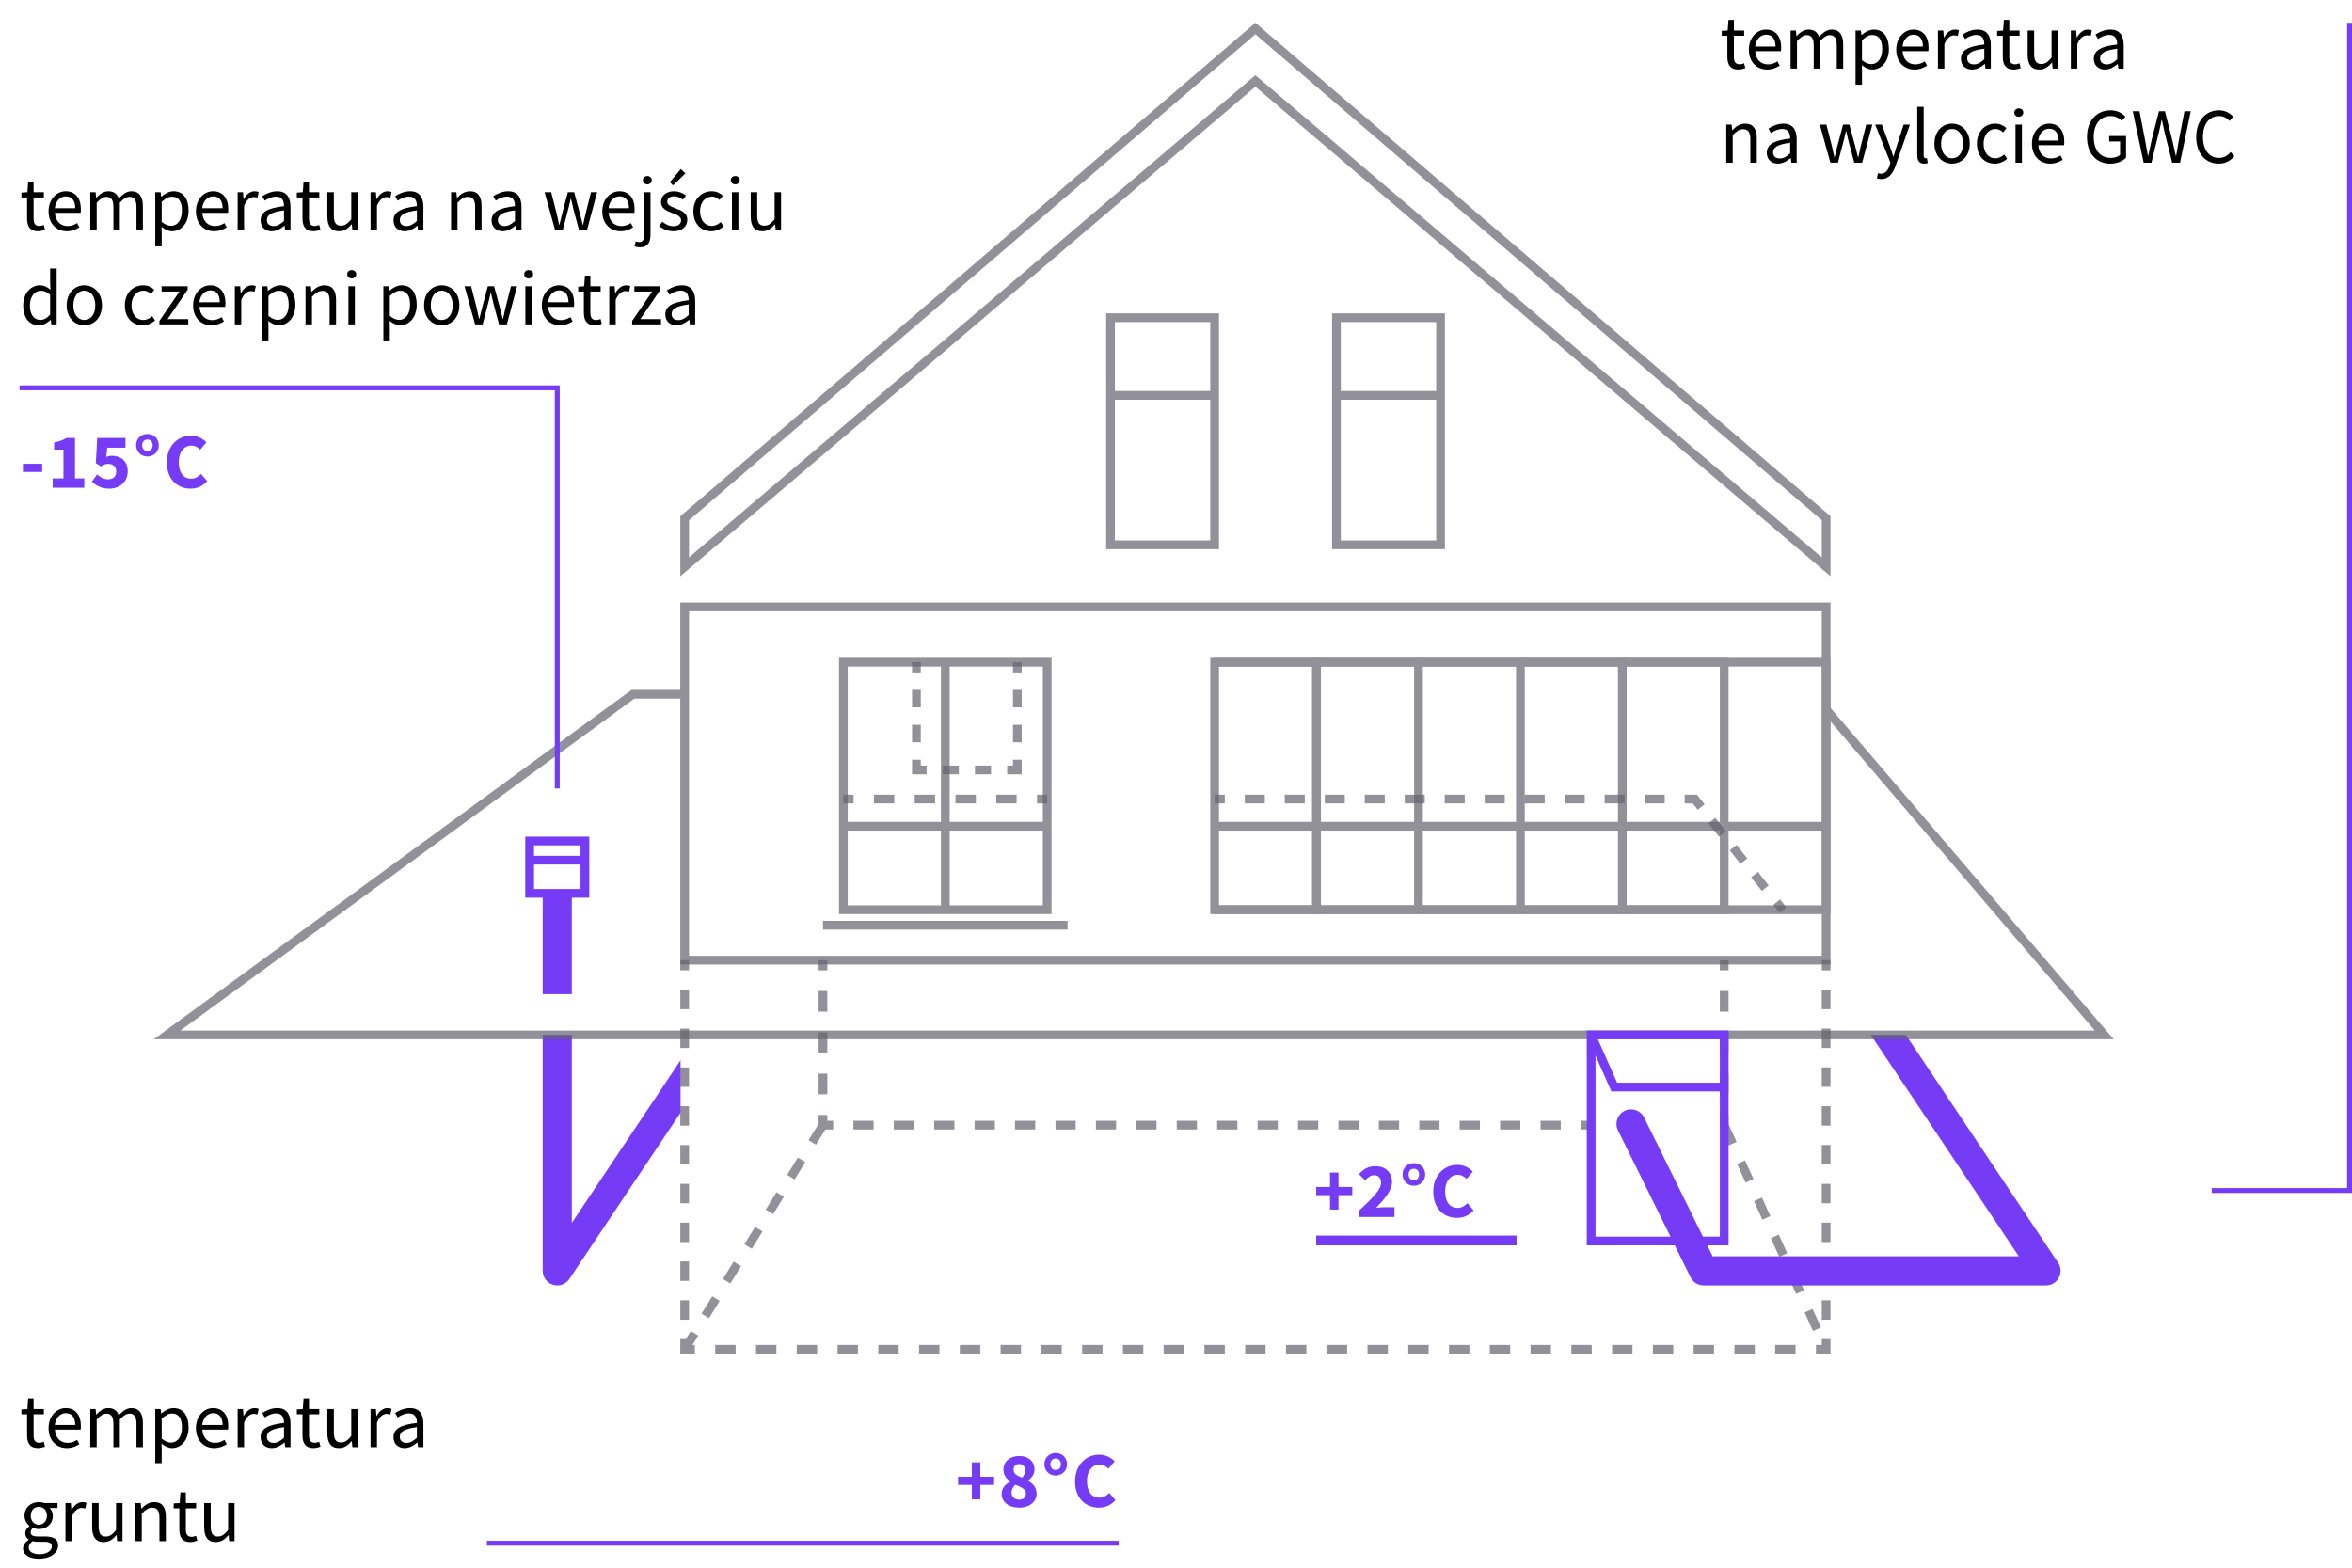 <?xml version="1.0" encoding="utf-8"?>
<!-- Generator: Adobe Illustrator 16.0.4, SVG Export Plug-In . SVG Version: 6.00 Build 0)  -->
<!DOCTYPE svg PUBLIC "-//W3C//DTD SVG 1.1//EN" "http://www.w3.org/Graphics/SVG/1.1/DTD/svg11.dtd">
<svg version="1.1" id="Layer_1" xmlns="http://www.w3.org/2000/svg" xmlns:xlink="http://www.w3.org/1999/xlink" x="0px" y="0px"
	 width="480px" height="320px" viewBox="0 0 480 320" enable-background="new 0 0 480 320" xml:space="preserve">
<g>
	<g opacity="0.7">
		<g>
			<g>
				<g>
					<rect x="350.988" y="195.988" fill="#64626D" width="1.783" height="2.08"/>
				</g>
			</g>
			<g>
				<g>
					<path fill="#64626D" d="M352.771,223.367h-1.783v-4.215h1.783V223.367z M352.771,214.936h-1.783v-4.217h1.783V214.936z
						 M352.771,206.502h-1.783v-4.217h1.783V206.502z"/>
				</g>
			</g>
			<g>
				<g>
					<rect x="350.988" y="227.584" fill="#64626D" width="1.783" height="2.08"/>
				</g>
			</g>
		</g>
		<g>
			<g>
				<g>
					<g>
						<rect x="172.115" y="162.213" fill="#64626D" width="2.08" height="1.783"/>
					</g>
				</g>
				<g>
					<g>
						<path fill="#64626D" d="M207.473,163.996h-4.159v-1.783h4.159V163.996z M199.154,163.996h-4.16v-1.783h4.16V163.996z
							 M190.833,163.996h-4.159v-1.783h4.159V163.996z M182.514,163.996h-4.16v-1.783h4.16V163.996z"/>
					</g>
				</g>
				<g>
					<g>
						<rect x="211.633" y="162.213" fill="#64626D" width="2.08" height="1.783"/>
					</g>
				</g>
			</g>
			<g>
				<g>
					<g>
						<rect x="247.883" y="162.213" fill="#64626D" width="2.08" height="1.783"/>
					</g>
				</g>
				<g>
					<g>
						<path fill="#64626D" d="M339.729,163.996h-4.08v-1.783h4.08V163.996z M331.568,163.996h-4.08v-1.783h4.08V163.996z
							 M323.408,163.996h-4.08v-1.783h4.08V163.996z M315.248,163.996h-4.082v-1.783h4.082V163.996z M307.088,163.996h-4.082v-1.783
							h4.082V163.996z M298.926,163.996h-4.08v-1.783h4.08V163.996z M290.766,163.996h-4.08v-1.783h4.08V163.996z M282.605,163.996
							h-4.08v-1.783h4.08V163.996z M274.445,163.996h-4.08v-1.783h4.08V163.996z M266.285,163.996h-4.082v-1.783h4.082V163.996z
							 M258.125,163.996h-4.082v-1.783h4.082V163.996z"/>
					</g>
				</g>
				<g>
					<g>
						<polygon fill="#64626D" points="346.477,165.291 345.457,163.996 343.809,163.996 343.809,162.213 346.32,162.213 
							347.877,164.186 						"/>
					</g>
				</g>
				<g>
					<g>
						<path fill="#64626D" d="M359.549,181.848l-2.178-2.76l1.398-1.104l2.18,2.76L359.549,181.848z M355.191,176.328l-2.178-2.76
							l1.398-1.104l2.18,2.76L355.191,176.328z M350.834,170.809l-2.178-2.76l1.4-1.104l2.178,2.76L350.834,170.809z"/>
					</g>
				</g>
				<g>
					<g>
						
							<rect x="362.033" y="183.981" transform="matrix(0.62 0.785 -0.785 0.62 283.261 -214.664)" fill="#64626D" width="2.078" height="1.783"/>
					</g>
				</g>
			</g>
			<g>
				<g>
					<g>
						<rect x="186.129" y="135.176" fill="#64626D" width="1.783" height="2.08"/>
					</g>
				</g>
				<g>
					<g>
						<path fill="#64626D" d="M187.913,151.518h-1.783v-3.566h1.783V151.518z M187.913,144.387h-1.783v-3.566h1.783V144.387z"/>
					</g>
				</g>
				<g>
					<g>
						<polygon fill="#64626D" points="189.101,158.055 186.129,158.055 186.129,155.082 187.913,155.082 187.913,156.271 
							189.101,156.271 						"/>
					</g>
				</g>
				<g>
					<g>
						<path fill="#64626D" d="M202.253,158.055h-3.288v-1.783h3.288V158.055z M195.677,158.055h-3.288v-1.783h3.288V158.055z"/>
					</g>
				</g>
				<g>
					<g>
						<polygon fill="#64626D" points="208.513,158.055 205.542,158.055 205.542,156.271 206.731,156.271 206.731,155.082 
							208.513,155.082 						"/>
					</g>
				</g>
				<g>
					<g>
						<path fill="#64626D" d="M208.513,151.518h-1.782v-3.566h1.782V151.518z M208.513,144.387h-1.782v-3.566h1.782V144.387z"/>
					</g>
				</g>
				<g>
					<g>
						<rect x="206.731" y="135.176" fill="#64626D" width="1.782" height="2.08"/>
					</g>
				</g>
			</g>
			<g>
				<g>
					<g>
						<rect x="138.835" y="195.988" fill="#64626D" width="1.783" height="2.08"/>
					</g>
				</g>
				<g>
					<g>
						<path fill="#64626D" d="M140.619,269.381h-1.783v-3.961h1.783V269.381z M140.619,261.457h-1.783v-3.961h1.783V261.457z
							 M140.619,253.535h-1.783v-3.963h1.783V253.535z M140.619,245.611h-1.783v-3.963h1.783V245.611z M140.619,237.688h-1.783
							v-3.963h1.783V237.688z M140.619,229.764h-1.783v-3.963h1.783V229.764z M140.619,221.84h-1.783v-3.961h1.783V221.84z
							 M140.619,213.916h-1.783v-3.961h1.783V213.916z M140.619,205.992h-1.783v-3.961h1.783V205.992z"/>
					</g>
				</g>
				<g>
					<g>
						<polygon fill="#64626D" points="141.807,276.314 138.835,276.314 138.835,273.344 140.619,273.344 140.619,274.531 
							141.807,274.531 						"/>
					</g>
				</g>
				<g>
					<g>
						<path fill="#64626D" d="M366.439,276.314h-4.16v-1.783h4.16V276.314z M358.121,276.314h-4.16v-1.783h4.16V276.314z
							 M349.801,276.314h-4.16v-1.783h4.16V276.314z M341.48,276.314h-4.16v-1.783h4.16V276.314z M333.16,276.314h-4.158v-1.783
							h4.158V276.314z M324.842,276.314h-4.16v-1.783h4.16V276.314z M316.521,276.314h-4.16v-1.783h4.16V276.314z M308.201,276.314
							h-4.16v-1.783h4.16V276.314z M299.883,276.314h-4.16v-1.783h4.16V276.314z M291.562,276.314h-4.16v-1.783h4.16V276.314z
							 M283.242,276.314h-4.16v-1.783h4.16V276.314z M274.922,276.314h-4.158v-1.783h4.158V276.314z M266.604,276.314h-4.16v-1.783
							h4.16V276.314z M258.283,276.314h-4.16v-1.783h4.16V276.314z M249.963,276.314h-4.16v-1.783h4.16V276.314z M241.645,276.314
							h-4.161v-1.783h4.161V276.314z M233.324,276.314h-4.159v-1.783h4.159V276.314z M225.004,276.314h-4.16v-1.783h4.16V276.314z
							 M216.684,276.314h-4.159v-1.783h4.159V276.314z M208.365,276.314h-4.16v-1.783h4.16V276.314z M200.045,276.314h-4.16v-1.783
							h4.16V276.314z M191.725,276.314h-4.16v-1.783h4.16V276.314z M183.406,276.314h-4.16v-1.783h4.16V276.314z M175.085,276.314
							h-4.159v-1.783h4.159V276.314z M166.766,276.314h-4.16v-1.783h4.16V276.314z M158.446,276.314h-4.159v-1.783h4.159V276.314z
							 M150.126,276.314h-4.16v-1.783h4.16V276.314z"/>
					</g>
				</g>
				<g>
					<g>
						<polygon fill="#64626D" points="373.57,276.314 370.6,276.314 370.6,274.531 371.789,274.531 371.789,273.344 373.57,273.344 
													"/>
					</g>
				</g>
				<g>
					<g>
						<path fill="#64626D" d="M373.57,269.381h-1.781v-3.961h1.781V269.381z M373.57,261.457h-1.781v-3.961h1.781V261.457z
							 M373.57,253.533h-1.781v-3.961h1.781V253.533z M373.57,245.609h-1.781v-3.961h1.781V245.609z M373.57,237.688h-1.781v-3.963
							h1.781V237.688z M373.57,229.764h-1.781v-3.963h1.781V229.764z M373.57,221.84h-1.781v-3.963h1.781V221.84z M373.57,213.916
							h-1.781v-3.961h1.781V213.916z M373.57,205.992h-1.781v-3.963h1.781V205.992z"/>
					</g>
				</g>
				<g>
					<g>
						<rect x="371.789" y="195.988" fill="#64626D" width="1.781" height="2.08"/>
					</g>
				</g>
			</g>
			<g>
				<g>
					<path fill="#64626D" d="M140.486,275.891l-1.518-0.936l2.02-3.273l1.518,0.936L140.486,275.891z M144.689,269.076l-1.518-0.936
						l2.185-3.539l1.518,0.936L144.689,269.076z M149.057,261.996l-1.518-0.936l2.184-3.541l1.518,0.936L149.057,261.996z
						 M153.425,254.916l-1.518-0.938l2.185-3.539l1.517,0.936L153.425,254.916z M157.793,247.834l-1.518-0.936l2.184-3.541
						l1.518,0.936L157.793,247.834z M162.162,240.754l-1.518-0.936l2.184-3.541l1.518,0.936L162.162,240.754z M166.53,233.672
						l-1.519-0.936l2.185-3.539l1.518,0.936L166.53,233.672z"/>
				</g>
			</g>
			<g>
				<g>
					<path fill="#64626D" d="M371.867,275.791l-0.143-0.314l1.625-0.736l0.143,0.314L371.867,275.791z M370.004,271.691
						l-1.721-3.787l1.621-0.738l1.723,3.787L370.004,271.691z M366.561,264.117l-1.721-3.787l1.623-0.738l1.721,3.787
						L366.561,264.117z M363.119,256.543l-1.723-3.787l1.623-0.738l1.723,3.787L363.119,256.543z M359.676,248.969l-1.721-3.787
						l1.623-0.738l1.721,3.787L359.676,248.969z M356.232,241.395l-1.721-3.787l1.623-0.738l1.721,3.787L356.232,241.395z
						 M352.791,233.82l-1.723-3.787l1.623-0.738l1.721,3.787L352.791,233.82z"/>
				</g>
			</g>
			<g>
				<g>
					<g>
						<rect x="322.643" y="228.773" fill="#64626D" width="2.08" height="1.781"/>
					</g>
				</g>
				<g>
					<g>
						<path fill="#64626D" d="M318.518,230.555h-4.125v-1.781h4.125V230.555z M310.268,230.555h-4.123v-1.781h4.123V230.555z
							 M302.02,230.555h-4.125v-1.781h4.125V230.555z M293.77,230.555h-4.125v-1.781h4.125V230.555z M285.521,230.555h-4.125v-1.781
							h4.125V230.555z M277.271,230.555h-4.123v-1.781h4.123V230.555z M269.023,230.555h-4.125v-1.781h4.125V230.555z
							 M260.773,230.555h-4.123v-1.781h4.123V230.555z M252.525,230.555H248.4v-1.781h4.125V230.555z M244.275,230.555h-4.124
							v-1.781h4.124V230.555z M236.027,230.555h-4.124v-1.781h4.124V230.555z M227.778,230.555h-4.125v-1.781h4.125V230.555z
							 M219.529,230.555h-4.124v-1.781h4.124V230.555z M211.28,230.555h-4.124v-1.781h4.124V230.555z M203.031,230.555h-4.125
							v-1.781h4.125V230.555z M194.782,230.555h-4.125v-1.781h4.125V230.555z M186.533,230.555h-4.124v-1.781h4.124V230.555z
							 M178.284,230.555h-4.125v-1.781h4.125V230.555z"/>
					</g>
				</g>
				<g>
					<g>
						<polygon fill="#64626D" points="170.035,230.555 167.063,230.555 167.063,227.584 168.846,227.584 168.846,228.773 
							170.035,228.773 						"/>
					</g>
				</g>
				<g>
					<g>
						<path fill="#64626D" d="M168.846,223.367h-1.783v-4.217h1.783V223.367z M168.846,214.936h-1.783v-4.217h1.783V214.936z
							 M168.846,206.502h-1.783v-4.217h1.783V206.502z"/>
					</g>
				</g>
				<g>
					<g>
						<rect x="167.063" y="195.988" fill="#64626D" width="1.783" height="2.08"/>
					</g>
				</g>
			</g>
		</g>
	</g>
	<g>
		<g>
			<path fill="none" stroke="#F90000" stroke-width="3" stroke-miterlimit="10" d="M329.439,221.893"/>
		</g>
	</g>
	<g>
		<g>
			<g>
				<rect x="110.756" y="182.717" fill="#763BF4" width="5.942" height="20.205"/>
			</g>
		</g>
	</g>
	<g>
		<g>
			<path fill="#763BF4" d="M120.259,183.242h-13.063v-12.469h13.063V183.242z M108.979,181.461h9.498v-8.904h-9.498V181.461z"/>
		</g>
	</g>
	<g>
		<g>
			<rect x="108.087" y="174.691" fill="#763BF4" width="11.281" height="1.783"/>
		</g>
	</g>
	<g>
		<g>
			<path fill="#763BF4" d="M138.886,216.432l-22.188,33.188v-38.377h-5.942v48.168c0,1.309,0.856,2.465,2.108,2.844
				c0.285,0.086,0.576,0.129,0.863,0.129c0.973,0,1.909-0.48,2.47-1.32l22.688-33.939V216.432z"/>
		</g>
	</g>
	<g>
		<g>
			<path fill="#763BF4" d="M420.027,257.76l-31.086-46.518h-7.148l30.205,45.197H349.52l-13.992-28.342
				c-0.727-1.471-2.506-2.074-3.979-1.348s-2.076,2.508-1.35,3.979l14.809,29.998c0.502,1.014,1.533,1.656,2.666,1.656h69.883
				c1.096,0,2.104-0.604,2.619-1.572C420.693,259.844,420.637,258.672,420.027,257.76z"/>
		</g>
	</g>
	<g opacity="0.7">
		<g>
			<g>
				<path fill="#64626D" d="M248.775,112.1h-23.028V63.962h23.028V112.1z M227.53,110.316h19.462V65.746H227.53V110.316z"/>
			</g>
		</g>
		<g>
			<g>
				<path fill="#64626D" d="M294.881,112.1h-23.027V63.962h23.027V112.1z M273.635,110.316h19.463V65.746h-19.463V110.316z"/>
			</g>
		</g>
		<g>
			<g>
				<rect x="226.638" y="79.809" fill="#64626D" width="21.245" height="1.783"/>
			</g>
		</g>
		<g>
			<g>
				<rect x="272.744" y="79.809" fill="#64626D" width="21.244" height="1.783"/>
			</g>
		</g>
		<g>
			<g>
				<polygon fill="#64626D" points="431.367,212.133 31.367,212.133 128.887,140.82 139.727,140.82 139.727,142.604 
					129.469,142.604 36.825,210.35 427.498,210.35 372.002,145.42 373.357,144.262 				"/>
			</g>
		</g>
		<g>
			<g>
				<g>
					<path fill="#64626D" d="M373.57,196.881H138.835v-73.889H373.57V196.881z M140.619,195.098h231.17v-70.322h-231.17V195.098z"/>
				</g>
			</g>
			<g>
				<g>
					<path fill="#64626D" d="M373.57,186.58H246.992v-52.295H373.57V186.58z M248.775,184.797h123.014v-48.73H248.775V184.797z"/>
				</g>
			</g>
			<g>
				<g>
					<rect x="247.883" y="167.762" fill="#64626D" width="124.797" height="1.783"/>
				</g>
			</g>
			<g>
				<g>
					<g>
						<path fill="#64626D" d="M214.605,186.58h-43.382v-52.295h43.382V186.58z M173.006,184.797h39.815v-48.73h-39.815V184.797z"/>
					</g>
				</g>
				<g>
					<g>
						<rect x="172.115" y="167.762" fill="#64626D" width="41.599" height="1.783"/>
					</g>
				</g>
				<g>
					<g>
						<rect x="192.022" y="135.176" fill="#64626D" width="1.783" height="50.512"/>
					</g>
				</g>
			</g>
			<g>
				<g>
					<polygon fill="#64626D" points="269.574,186.58 247.883,186.58 247.883,184.797 267.791,184.797 267.791,136.066 
						247.883,136.066 247.883,134.285 269.574,134.285 					"/>
				</g>
			</g>
			<g>
				<g>
					<path fill="#64626D" d="M290.373,186.58h-22.582v-52.295h22.582V186.58z M269.574,184.797h19.018v-48.73h-19.018V184.797z"/>
				</g>
			</g>
			<g>
				<g>
					<polygon fill="#64626D" points="311.174,186.58 289.482,186.58 289.482,184.797 309.391,184.797 309.391,136.066 
						289.482,136.066 289.482,134.285 311.174,134.285 					"/>
				</g>
			</g>
			<g>
				<g>
					<polygon fill="#64626D" points="331.973,186.58 310.281,186.58 310.281,184.797 330.189,184.797 330.189,136.066 
						310.281,136.066 310.281,134.285 331.973,134.285 					"/>
				</g>
			</g>
			<g>
				<g>
					<polygon fill="#64626D" points="352.771,186.58 331.082,186.58 331.082,184.797 350.988,184.797 350.988,136.066 
						331.082,136.066 331.082,134.285 352.771,134.285 					"/>
				</g>
			</g>
			<g>
				<g>
					<rect x="167.955" y="187.967" fill="#64626D" width="49.919" height="1.783"/>
				</g>
			</g>
		</g>
		<g>
			<path fill="#64626D" d="M256.203,4.649L138.835,105.371v0.213v2.135v7.572v0.49v1.852l117.368-99.942l117.367,99.942v-1.75
				v-0.592v-7.572v-2.033v-0.316L256.203,4.649z M371.787,113.773L256.203,15.349l-115.584,98.424v-7.584L256.203,6.998
				l115.584,99.19V113.773z"/>
		</g>
	</g>
	<g>
		<g>
			<g>
				<path fill="#763BF4" d="M352.771,254.207H323.83V210.35h28.941V254.207z M325.613,252.424h25.375v-40.291h-25.375V252.424z"/>
			</g>
		</g>
		<g>
			<g>
				<polygon fill="#763BF4" points="351.881,222.785 328.859,222.785 323.906,211.604 325.537,210.881 330.02,221.002 
					351.881,221.002 				"/>
			</g>
		</g>
	</g>
	<g>
		<path d="M352.525,11.608V7.303h-1.153V6.311l1.217-0.08l0.16-2.177h1.104V6.23h2.097v1.072h-2.097v4.322
			c0,0.96,0.304,1.505,1.2,1.505c0.272,0,0.624-0.112,0.881-0.209l0.256,0.993c-0.433,0.144-0.96,0.288-1.44,0.288
			C353.085,14.202,352.525,13.146,352.525,11.608z"/>
		<path d="M356.909,10.136c0-2.545,1.713-4.098,3.489-4.098c1.985,0,3.105,1.425,3.105,3.65c0,0.271-0.016,0.56-0.048,0.752h-5.25
			c0.096,1.648,1.104,2.705,2.593,2.705c0.736,0,1.36-0.24,1.937-0.608l0.464,0.864c-0.672,0.433-1.504,0.801-2.561,0.801
			C358.558,14.202,356.909,12.682,356.909,10.136z M362.352,9.496c0-1.568-0.704-2.417-1.921-2.417c-1.089,0-2.081,0.88-2.241,2.417
			H362.352z"/>
		<path d="M365.421,6.23h1.089l0.111,1.121h0.049c0.672-0.736,1.488-1.313,2.416-1.313c1.185,0,1.825,0.561,2.146,1.489
			c0.816-0.881,1.616-1.489,2.561-1.489c1.601,0,2.369,1.057,2.369,3.042v4.93h-1.312V9.256c0-1.457-0.464-2.081-1.44-2.081
			c-0.608,0-1.232,0.4-1.953,1.2v5.635h-1.312V9.256c0-1.457-0.464-2.081-1.456-2.081c-0.576,0-1.232,0.4-1.953,1.2v5.635h-1.312
			V6.23z"/>
		<path d="M378.685,6.23h1.089l0.111,0.896h0.049c0.704-0.592,1.568-1.089,2.48-1.089c2.001,0,3.073,1.553,3.073,3.97
			c0,2.642-1.585,4.194-3.361,4.194c-0.721,0-1.44-0.337-2.161-0.896l0.032,1.36v2.625h-1.312V6.23z M384.127,10.008
			c0-1.712-0.576-2.865-2.049-2.865c-0.656,0-1.312,0.368-2.081,1.057v4.082c0.704,0.592,1.393,0.816,1.905,0.816
			C383.183,13.098,384.127,11.929,384.127,10.008z"/>
		<path d="M386.988,10.136c0-2.545,1.713-4.098,3.489-4.098c1.985,0,3.105,1.425,3.105,3.65c0,0.271-0.016,0.56-0.048,0.752h-5.25
			c0.096,1.648,1.104,2.705,2.593,2.705c0.736,0,1.36-0.24,1.937-0.608l0.464,0.864c-0.672,0.433-1.504,0.801-2.561,0.801
			C388.637,14.202,386.988,12.682,386.988,10.136z M392.431,9.496c0-1.568-0.704-2.417-1.921-2.417c-1.089,0-2.081,0.88-2.241,2.417
			H392.431z"/>
		<path d="M395.5,6.23h1.089L396.7,7.64h0.048c0.528-0.977,1.329-1.602,2.209-1.602c0.337,0,0.576,0.049,0.833,0.16l-0.257,1.153
			c-0.256-0.08-0.432-0.129-0.752-0.129c-0.656,0-1.44,0.48-1.969,1.793v4.994H395.5V6.23z"/>
		<path d="M400.188,11.993c0-1.697,1.457-2.545,4.771-2.913c0-0.993-0.32-1.953-1.601-1.953c-0.896,0-1.713,0.416-2.321,0.832
			l-0.512-0.912c0.72-0.464,1.809-1.009,3.057-1.009c1.905,0,2.705,1.265,2.705,3.202v4.77h-1.088l-0.112-0.929h-0.048
			c-0.736,0.608-1.601,1.121-2.577,1.121C401.164,14.202,400.188,13.386,400.188,11.993z M404.958,12.105V9.944
			c-2.594,0.32-3.489,0.96-3.489,1.952c0,0.881,0.607,1.249,1.376,1.249C403.598,13.146,404.205,12.777,404.958,12.105z"/>
		<path d="M408.732,11.608V7.303h-1.153V6.311l1.217-0.08l0.16-2.177h1.104V6.23h2.097v1.072h-2.097v4.322
			c0,0.96,0.304,1.505,1.2,1.505c0.272,0,0.624-0.112,0.881-0.209l0.256,0.993c-0.433,0.144-0.96,0.288-1.44,0.288
			C409.292,14.202,408.732,13.146,408.732,11.608z"/>
		<path d="M413.804,11.16V6.23h1.329v4.754c0,1.457,0.432,2.081,1.456,2.081c0.801,0,1.36-0.4,2.097-1.312V6.23h1.312v7.779h-1.088
			l-0.112-1.217h-0.048c-0.721,0.849-1.488,1.409-2.561,1.409C414.54,14.202,413.804,13.146,413.804,11.16z"/>
		<path d="M422.621,6.23h1.089l0.111,1.409h0.048c0.528-0.977,1.329-1.602,2.209-1.602c0.337,0,0.576,0.049,0.833,0.16l-0.257,1.153
			c-0.256-0.08-0.432-0.129-0.752-0.129c-0.656,0-1.44,0.48-1.969,1.793v4.994h-1.312V6.23z"/>
		<path d="M427.309,11.993c0-1.697,1.457-2.545,4.771-2.913c0-0.993-0.32-1.953-1.601-1.953c-0.896,0-1.713,0.416-2.321,0.832
			l-0.512-0.912c0.72-0.464,1.809-1.009,3.057-1.009c1.905,0,2.705,1.265,2.705,3.202v4.77h-1.088l-0.112-0.929h-0.048
			c-0.736,0.608-1.601,1.121-2.577,1.121C428.285,14.202,427.309,13.386,427.309,11.993z M432.079,12.105V9.944
			c-2.594,0.32-3.489,0.96-3.489,1.952c0,0.881,0.607,1.249,1.376,1.249C430.719,13.146,431.326,12.777,432.079,12.105z"/>
		<path d="M352.301,25.431h1.089l0.111,1.12h0.048c0.736-0.735,1.537-1.312,2.609-1.312c1.633,0,2.369,1.057,2.369,3.042v4.93
			h-1.312v-4.754c0-1.457-0.448-2.081-1.473-2.081c-0.801,0-1.345,0.416-2.129,1.201v5.634h-1.312V25.431z"/>
		<path d="M360.572,31.193c0-1.697,1.457-2.545,4.771-2.913c0-0.993-0.32-1.953-1.601-1.953c-0.896,0-1.713,0.416-2.321,0.832
			l-0.512-0.912c0.72-0.464,1.809-1.009,3.057-1.009c1.905,0,2.705,1.265,2.705,3.202v4.77h-1.088l-0.112-0.929h-0.048
			c-0.736,0.608-1.601,1.121-2.577,1.121C361.549,33.402,360.572,32.586,360.572,31.193z M365.343,31.306v-2.161
			c-2.594,0.32-3.489,0.96-3.489,1.952c0,0.881,0.607,1.249,1.376,1.249C363.982,32.346,364.59,31.978,365.343,31.306z"/>
		<path d="M371.389,25.431h1.345l1.152,4.498c0.177,0.736,0.32,1.44,0.465,2.161h0.063c0.176-0.721,0.336-1.441,0.528-2.161
			l1.2-4.498h1.281l1.216,4.498c0.192,0.736,0.368,1.44,0.545,2.161h0.063c0.176-0.721,0.32-1.425,0.48-2.161l1.137-4.498h1.248
			l-2.081,7.779h-1.601l-1.12-4.178c-0.192-0.736-0.336-1.456-0.528-2.241h-0.064c-0.176,0.785-0.336,1.521-0.544,2.257
			l-1.088,4.162h-1.537L371.389,25.431z"/>
		<path d="M383.021,36.396l0.256-1.041c0.16,0.049,0.4,0.112,0.593,0.112c0.88,0,1.44-0.704,1.761-1.665l0.176-0.576l-3.121-7.795
			h1.36l1.585,4.306c0.239,0.673,0.512,1.473,0.752,2.193h0.063c0.225-0.704,0.448-1.505,0.656-2.193l1.393-4.306h1.281l-2.93,8.42
			c-0.544,1.536-1.345,2.705-2.913,2.705C383.581,36.556,383.276,36.491,383.021,36.396z"/>
		<path d="M391.276,31.642v-9.828h1.312v9.924c0,0.416,0.176,0.576,0.368,0.576c0.08,0,0.145,0,0.288-0.032l0.176,0.993
			c-0.176,0.08-0.399,0.128-0.752,0.128C391.677,33.402,391.276,32.777,391.276,31.642z"/>
		<path d="M394.78,29.336c0-2.608,1.696-4.098,3.602-4.098c1.904,0,3.602,1.489,3.602,4.098c0,2.577-1.697,4.066-3.602,4.066
			C396.477,33.402,394.78,31.913,394.78,29.336z M400.623,29.336c0-1.792-0.896-3.009-2.241-3.009c-1.329,0-2.241,1.217-2.241,3.009
			c0,1.777,0.912,2.978,2.241,2.978C399.727,32.313,400.623,31.113,400.623,29.336z"/>
		<path d="M403.452,29.336c0-2.608,1.745-4.098,3.745-4.098c1.024,0,1.729,0.417,2.273,0.913l-0.673,0.864
			c-0.448-0.4-0.928-0.688-1.552-0.688c-1.409,0-2.434,1.217-2.434,3.009c0,1.777,0.977,2.978,2.401,2.978
			c0.72,0,1.345-0.352,1.824-0.784l0.576,0.88c-0.704,0.625-1.584,0.993-2.513,0.993C405.037,33.402,403.452,31.913,403.452,29.336z
			"/>
		<path d="M411.084,22.981c0-0.512,0.4-0.848,0.912-0.848c0.513,0,0.913,0.336,0.913,0.848c0,0.497-0.4,0.849-0.913,0.849
			C411.484,23.83,411.084,23.479,411.084,22.981z M411.324,25.431h1.312v7.779h-1.312V25.431z"/>
		<path d="M414.684,29.336c0-2.545,1.713-4.098,3.489-4.098c1.985,0,3.105,1.425,3.105,3.65c0,0.271-0.016,0.56-0.048,0.752h-5.25
			c0.096,1.648,1.104,2.705,2.593,2.705c0.736,0,1.36-0.24,1.937-0.608l0.464,0.864c-0.672,0.433-1.504,0.801-2.561,0.801
			C416.332,33.402,414.684,31.882,414.684,29.336z M420.126,28.696c0-1.568-0.704-2.417-1.921-2.417
			c-1.089,0-2.081,0.88-2.241,2.417H420.126z"/>
		<path d="M425.915,27.96c0-3.378,2.033-5.442,4.818-5.442c1.456,0,2.417,0.656,3.025,1.297l-0.736,0.864
			c-0.528-0.544-1.201-0.992-2.257-0.992c-2.113,0-3.474,1.632-3.474,4.241c0,2.642,1.248,4.306,3.489,4.306
			c0.752,0,1.473-0.24,1.889-0.624v-2.737h-2.225v-1.104h3.441v4.418c-0.673,0.704-1.825,1.217-3.233,1.217
			C427.884,33.402,425.915,31.385,425.915,27.96z"/>
		<path d="M435.259,22.71h1.377l1.104,5.714c0.191,1.137,0.416,2.257,0.607,3.394h0.064c0.24-1.137,0.496-2.272,0.736-3.394
			l1.456-5.714h1.217l1.457,5.714c0.256,1.104,0.512,2.257,0.768,3.394h0.064c0.192-1.137,0.384-2.272,0.592-3.394l1.104-5.714
			h1.281l-2.177,10.5h-1.602l-1.584-6.322c-0.192-0.816-0.353-1.569-0.513-2.386h-0.063c-0.16,0.816-0.353,1.569-0.528,2.386
			l-1.553,6.322h-1.585L435.259,22.71z"/>
		<path d="M448.203,27.96c0-3.378,1.985-5.442,4.658-5.442c1.28,0,2.272,0.608,2.881,1.297l-0.72,0.864
			c-0.561-0.593-1.249-0.992-2.146-0.992c-1.984,0-3.297,1.632-3.297,4.241c0,2.642,1.265,4.306,3.249,4.306
			c1.009,0,1.761-0.448,2.434-1.185l0.736,0.833c-0.833,0.96-1.857,1.521-3.218,1.521C450.156,33.402,448.203,31.385,448.203,27.96z
			"/>
	</g>
	<g>
		<path d="M5.525,292.979v-4.306H4.372v-0.992l1.217-0.08l0.16-2.177h1.104v2.177H8.95v1.072H6.854v4.322
			c0,0.96,0.304,1.505,1.2,1.505c0.272,0,0.624-0.112,0.881-0.209l0.256,0.993c-0.433,0.144-0.96,0.288-1.44,0.288
			C6.085,295.573,5.525,294.517,5.525,292.979z"/>
		<path d="M9.909,291.507c0-2.545,1.713-4.098,3.489-4.098c1.985,0,3.105,1.425,3.105,3.65c0,0.271-0.016,0.56-0.048,0.752h-5.25
			c0.096,1.648,1.104,2.705,2.593,2.705c0.736,0,1.36-0.24,1.937-0.608l0.464,0.864c-0.672,0.433-1.504,0.801-2.561,0.801
			C11.558,295.573,9.909,294.053,9.909,291.507z M15.352,290.867c0-1.568-0.704-2.417-1.921-2.417c-1.089,0-2.081,0.88-2.241,2.417
			H15.352z"/>
		<path d="M18.421,287.602h1.089l0.111,1.121h0.049c0.672-0.736,1.488-1.313,2.416-1.313c1.185,0,1.825,0.561,2.146,1.489
			c0.816-0.881,1.616-1.489,2.561-1.489c1.601,0,2.369,1.057,2.369,3.042v4.93h-1.312v-4.754c0-1.457-0.464-2.081-1.44-2.081
			c-0.608,0-1.232,0.4-1.953,1.2v5.635h-1.312v-4.754c0-1.457-0.464-2.081-1.456-2.081c-0.576,0-1.232,0.4-1.953,1.2v5.635h-1.312
			V287.602z"/>
		<path d="M31.685,287.602h1.089l0.111,0.896h0.049c0.704-0.592,1.568-1.089,2.48-1.089c2.001,0,3.073,1.553,3.073,3.97
			c0,2.642-1.585,4.194-3.361,4.194c-0.721,0-1.44-0.337-2.161-0.896l0.032,1.36v2.625h-1.312V287.602z M37.127,291.379
			c0-1.712-0.576-2.865-2.049-2.865c-0.656,0-1.312,0.368-2.081,1.057v4.082c0.704,0.592,1.393,0.816,1.905,0.816
			C36.183,294.469,37.127,293.3,37.127,291.379z"/>
		<path d="M39.988,291.507c0-2.545,1.713-4.098,3.489-4.098c1.985,0,3.105,1.425,3.105,3.65c0,0.271-0.016,0.56-0.048,0.752h-5.25
			c0.096,1.648,1.104,2.705,2.593,2.705c0.736,0,1.36-0.24,1.937-0.608l0.464,0.864c-0.672,0.433-1.504,0.801-2.561,0.801
			C41.637,295.573,39.988,294.053,39.988,291.507z M45.431,290.867c0-1.568-0.704-2.417-1.921-2.417
			c-1.089,0-2.081,0.88-2.241,2.417H45.431z"/>
		<path d="M48.5,287.602h1.089l0.111,1.409h0.048c0.528-0.977,1.329-1.602,2.209-1.602c0.337,0,0.576,0.049,0.833,0.16l-0.257,1.153
			c-0.256-0.08-0.432-0.129-0.752-0.129c-0.656,0-1.44,0.48-1.969,1.793v4.994H48.5V287.602z"/>
		<path d="M53.188,293.364c0-1.697,1.457-2.545,4.771-2.913c0-0.993-0.32-1.953-1.601-1.953c-0.896,0-1.713,0.416-2.321,0.832
			l-0.512-0.912c0.72-0.464,1.809-1.009,3.057-1.009c1.905,0,2.705,1.265,2.705,3.202v4.77h-1.088l-0.112-0.929h-0.048
			c-0.736,0.608-1.601,1.121-2.577,1.121C54.164,295.573,53.188,294.757,53.188,293.364z M57.958,293.477v-2.161
			c-2.594,0.32-3.489,0.96-3.489,1.952c0,0.881,0.607,1.249,1.376,1.249C56.598,294.517,57.205,294.148,57.958,293.477z"/>
		<path d="M61.732,292.979v-4.306h-1.153v-0.992l1.217-0.08l0.16-2.177h1.104v2.177h2.097v1.072h-2.097v4.322
			c0,0.96,0.304,1.505,1.2,1.505c0.272,0,0.624-0.112,0.881-0.209l0.256,0.993c-0.433,0.144-0.96,0.288-1.44,0.288
			C62.292,295.573,61.732,294.517,61.732,292.979z"/>
		<path d="M66.804,292.531v-4.93h1.329v4.754c0,1.457,0.432,2.081,1.456,2.081c0.801,0,1.36-0.4,2.097-1.312v-5.522h1.312v7.779
			H71.91l-0.112-1.217H71.75c-0.721,0.849-1.488,1.409-2.561,1.409C67.54,295.573,66.804,294.517,66.804,292.531z"/>
		<path d="M75.621,287.602h1.089l0.111,1.409h0.048c0.528-0.977,1.329-1.602,2.209-1.602c0.337,0,0.576,0.049,0.833,0.16
			l-0.257,1.153c-0.256-0.08-0.432-0.129-0.752-0.129c-0.656,0-1.44,0.48-1.969,1.793v4.994h-1.312V287.602z"/>
		<path d="M80.309,293.364c0-1.697,1.457-2.545,4.771-2.913c0-0.993-0.32-1.953-1.601-1.953c-0.896,0-1.713,0.416-2.321,0.832
			l-0.512-0.912c0.72-0.464,1.809-1.009,3.057-1.009c1.905,0,2.705,1.265,2.705,3.202v4.77h-1.088l-0.112-0.929h-0.048
			c-0.736,0.608-1.601,1.121-2.577,1.121C81.285,295.573,80.309,294.757,80.309,293.364z M85.079,293.477v-2.161
			c-2.594,0.32-3.489,0.96-3.489,1.952c0,0.881,0.607,1.249,1.376,1.249C83.719,294.517,84.326,294.148,85.079,293.477z"/>
		<path d="M4.709,316.069c0-0.656,0.432-1.28,1.136-1.761v-0.063c-0.384-0.24-0.688-0.656-0.688-1.265
			c0-0.656,0.447-1.169,0.848-1.44v-0.064c-0.512-0.416-1.008-1.168-1.008-2.097c0-1.696,1.344-2.77,2.929-2.77
			c0.433,0,0.816,0.08,1.104,0.192h2.705v1.009h-1.601c0.368,0.352,0.641,0.944,0.641,1.601c0,1.664-1.265,2.705-2.85,2.705
			c-0.384,0-0.816-0.097-1.168-0.272c-0.272,0.24-0.497,0.496-0.497,0.929c0,0.496,0.32,0.849,1.377,0.849h1.505
			c1.809,0,2.721,0.56,2.721,1.856c0,1.44-1.521,2.688-3.938,2.688C6.021,318.166,4.709,317.414,4.709,316.069z M10.583,315.67
			c0-0.721-0.561-0.961-1.568-0.961H7.67c-0.305,0-0.673-0.032-1.009-0.128c-0.56,0.4-0.8,0.864-0.8,1.312
			c0,0.832,0.848,1.36,2.257,1.36C9.606,317.254,10.583,316.485,10.583,315.67z M9.574,309.379c0-1.137-0.736-1.809-1.648-1.809
			s-1.648,0.672-1.648,1.809s0.752,1.856,1.648,1.856S9.574,310.516,9.574,309.379z"/>
		<path d="M13.365,306.802h1.089l0.111,1.409h0.048c0.528-0.977,1.329-1.602,2.209-1.602c0.337,0,0.576,0.049,0.833,0.16
			l-0.257,1.152c-0.256-0.079-0.432-0.128-0.752-0.128c-0.656,0-1.44,0.48-1.969,1.793v4.994h-1.312V306.802z"/>
		<path d="M18.805,311.731v-4.93h1.329v4.754c0,1.457,0.432,2.081,1.456,2.081c0.801,0,1.36-0.4,2.097-1.312v-5.522h1.312v7.779
			h-1.088l-0.112-1.217h-0.048c-0.721,0.849-1.488,1.409-2.562,1.409C19.541,314.773,18.805,313.717,18.805,311.731z"/>
		<path d="M27.621,306.802h1.089l0.111,1.12h0.048c0.736-0.735,1.537-1.312,2.609-1.312c1.633,0,2.369,1.057,2.369,3.042v4.93
			h-1.312v-4.754c0-1.457-0.448-2.081-1.473-2.081c-0.801,0-1.345,0.416-2.129,1.201v5.634h-1.312V306.802z"/>
		<path d="M36.598,312.18v-4.306h-1.153v-0.992l1.217-0.08l0.16-2.177h1.104v2.177h2.097v1.072h-2.097v4.322
			c0,0.96,0.304,1.505,1.2,1.505c0.272,0,0.624-0.112,0.881-0.209l0.256,0.993c-0.433,0.144-0.96,0.288-1.44,0.288
			C37.157,314.773,36.598,313.717,36.598,312.18z"/>
		<path d="M41.669,311.731v-4.93h1.329v4.754c0,1.457,0.432,2.081,1.456,2.081c0.801,0,1.36-0.4,2.097-1.312v-5.522h1.312v7.779
			h-1.088l-0.112-1.217h-0.048c-0.721,0.849-1.488,1.409-2.561,1.409C42.405,314.773,41.669,313.717,41.669,311.731z"/>
	</g>
	<g>
		<path d="M5.525,44.608v-4.306H4.372v-0.992l1.217-0.08l0.16-2.177h1.104v2.177H8.95v1.072H6.854v4.322
			c0,0.96,0.304,1.505,1.2,1.505c0.272,0,0.624-0.112,0.881-0.209l0.256,0.993c-0.433,0.144-0.96,0.288-1.44,0.288
			C6.085,47.202,5.525,46.146,5.525,44.608z"/>
		<path d="M9.909,43.136c0-2.545,1.713-4.098,3.489-4.098c1.985,0,3.105,1.425,3.105,3.65c0,0.271-0.016,0.56-0.048,0.752h-5.25
			c0.096,1.648,1.104,2.705,2.593,2.705c0.736,0,1.36-0.24,1.937-0.608l0.464,0.864c-0.672,0.433-1.504,0.801-2.561,0.801
			C11.558,47.202,9.909,45.682,9.909,43.136z M15.352,42.496c0-1.568-0.704-2.417-1.921-2.417c-1.089,0-2.081,0.88-2.241,2.417
			H15.352z"/>
		<path d="M18.421,39.23h1.089l0.111,1.121h0.049c0.672-0.736,1.488-1.313,2.416-1.313c1.185,0,1.825,0.561,2.146,1.489
			c0.816-0.881,1.616-1.489,2.561-1.489c1.601,0,2.369,1.057,2.369,3.042v4.93h-1.312v-4.754c0-1.457-0.464-2.081-1.44-2.081
			c-0.608,0-1.232,0.4-1.953,1.2v5.635h-1.312v-4.754c0-1.457-0.464-2.081-1.456-2.081c-0.576,0-1.232,0.4-1.953,1.2v5.635h-1.312
			V39.23z"/>
		<path d="M31.685,39.23h1.089l0.111,0.896h0.049c0.704-0.592,1.568-1.089,2.48-1.089c2.001,0,3.073,1.553,3.073,3.97
			c0,2.642-1.585,4.194-3.361,4.194c-0.721,0-1.44-0.337-2.161-0.896l0.032,1.36v2.625h-1.312V39.23z M37.127,43.008
			c0-1.712-0.576-2.865-2.049-2.865c-0.656,0-1.312,0.368-2.081,1.057v4.082c0.704,0.592,1.393,0.816,1.905,0.816
			C36.183,46.098,37.127,44.929,37.127,43.008z"/>
		<path d="M39.988,43.136c0-2.545,1.713-4.098,3.489-4.098c1.985,0,3.105,1.425,3.105,3.65c0,0.271-0.016,0.56-0.048,0.752h-5.25
			c0.096,1.648,1.104,2.705,2.593,2.705c0.736,0,1.36-0.24,1.937-0.608l0.464,0.864c-0.672,0.433-1.504,0.801-2.561,0.801
			C41.637,47.202,39.988,45.682,39.988,43.136z M45.431,42.496c0-1.568-0.704-2.417-1.921-2.417c-1.089,0-2.081,0.88-2.241,2.417
			H45.431z"/>
		<path d="M48.5,39.23h1.089L49.7,40.64h0.048c0.528-0.977,1.329-1.602,2.209-1.602c0.337,0,0.576,0.049,0.833,0.16l-0.257,1.153
			c-0.256-0.08-0.432-0.129-0.752-0.129c-0.656,0-1.44,0.48-1.969,1.793v4.994H48.5V39.23z"/>
		<path d="M53.188,44.993c0-1.697,1.457-2.545,4.771-2.913c0-0.993-0.32-1.953-1.601-1.953c-0.896,0-1.713,0.416-2.321,0.832
			l-0.512-0.912c0.72-0.464,1.809-1.009,3.057-1.009c1.905,0,2.705,1.265,2.705,3.202v4.77h-1.088l-0.112-0.929h-0.048
			c-0.736,0.608-1.601,1.121-2.577,1.121C54.164,47.202,53.188,46.386,53.188,44.993z M57.958,45.105v-2.161
			c-2.594,0.32-3.489,0.96-3.489,1.952c0,0.881,0.607,1.249,1.376,1.249C56.598,46.146,57.205,45.777,57.958,45.105z"/>
		<path d="M61.732,44.608v-4.306h-1.153v-0.992l1.217-0.08l0.16-2.177h1.104v2.177h2.097v1.072h-2.097v4.322
			c0,0.96,0.304,1.505,1.2,1.505c0.272,0,0.624-0.112,0.881-0.209l0.256,0.993c-0.433,0.144-0.96,0.288-1.44,0.288
			C62.292,47.202,61.732,46.146,61.732,44.608z"/>
		<path d="M66.804,44.16v-4.93h1.329v4.754c0,1.457,0.432,2.081,1.456,2.081c0.801,0,1.36-0.4,2.097-1.312V39.23h1.312v7.779H71.91
			l-0.112-1.217H71.75c-0.721,0.849-1.488,1.409-2.561,1.409C67.54,47.202,66.804,46.146,66.804,44.16z"/>
		<path d="M75.621,39.23h1.089l0.111,1.409h0.048c0.528-0.977,1.329-1.602,2.209-1.602c0.337,0,0.576,0.049,0.833,0.16l-0.257,1.153
			c-0.256-0.08-0.432-0.129-0.752-0.129c-0.656,0-1.44,0.48-1.969,1.793v4.994h-1.312V39.23z"/>
		<path d="M80.309,44.993c0-1.697,1.457-2.545,4.771-2.913c0-0.993-0.32-1.953-1.601-1.953c-0.896,0-1.713,0.416-2.321,0.832
			l-0.512-0.912c0.72-0.464,1.809-1.009,3.057-1.009c1.905,0,2.705,1.265,2.705,3.202v4.77h-1.088l-0.112-0.929h-0.048
			c-0.736,0.608-1.601,1.121-2.577,1.121C81.285,47.202,80.309,46.386,80.309,44.993z M85.079,45.105v-2.161
			c-2.594,0.32-3.489,0.96-3.489,1.952c0,0.881,0.607,1.249,1.376,1.249C83.719,46.146,84.326,45.777,85.079,45.105z"/>
		<path d="M92.053,39.23h1.089l0.111,1.121h0.048c0.736-0.736,1.537-1.313,2.609-1.313c1.633,0,2.369,1.057,2.369,3.042v4.93h-1.312
			v-4.754c0-1.457-0.448-2.081-1.473-2.081c-0.801,0-1.345,0.416-2.129,1.2v5.635h-1.312V39.23z"/>
		<path d="M100.324,44.993c0-1.697,1.457-2.545,4.771-2.913c0-0.993-0.32-1.953-1.601-1.953c-0.896,0-1.713,0.416-2.321,0.832
			l-0.512-0.912c0.72-0.464,1.809-1.009,3.057-1.009c1.905,0,2.705,1.265,2.705,3.202v4.77h-1.088l-0.112-0.929h-0.048
			c-0.736,0.608-1.601,1.121-2.577,1.121C101.301,47.202,100.324,46.386,100.324,44.993z M105.095,45.105v-2.161
			c-2.594,0.32-3.489,0.96-3.489,1.952c0,0.881,0.607,1.249,1.376,1.249C103.734,46.146,104.342,45.777,105.095,45.105z"/>
		<path d="M111.14,39.23h1.345l1.152,4.498c0.177,0.736,0.32,1.44,0.465,2.161h0.063c0.177-0.721,0.336-1.44,0.528-2.161l1.2-4.498
			h1.281l1.216,4.498c0.192,0.736,0.368,1.44,0.545,2.161h0.063c0.176-0.721,0.32-1.425,0.48-2.161l1.137-4.498h1.248l-2.081,7.779
			h-1.601l-1.12-4.178c-0.192-0.736-0.336-1.457-0.528-2.241h-0.064c-0.176,0.784-0.336,1.521-0.544,2.257l-1.088,4.162h-1.537
			L111.14,39.23z"/>
		<path d="M122.916,43.136c0-2.545,1.713-4.098,3.489-4.098c1.985,0,3.105,1.425,3.105,3.65c0,0.271-0.016,0.56-0.048,0.752h-5.25
			c0.096,1.648,1.104,2.705,2.593,2.705c0.736,0,1.36-0.24,1.937-0.608l0.464,0.864c-0.672,0.433-1.504,0.801-2.561,0.801
			C124.564,47.202,122.916,45.682,122.916,43.136z M128.358,42.496c0-1.568-0.704-2.417-1.921-2.417
			c-1.089,0-2.081,0.88-2.241,2.417H128.358z"/>
		<path d="M129.475,50.275l0.272-0.993c0.192,0.064,0.464,0.129,0.736,0.129c0.769,0,0.96-0.576,0.96-1.521V39.23h1.312v8.659
			c0,1.585-0.576,2.594-2.129,2.594C130.147,50.483,129.747,50.387,129.475,50.275z M131.204,36.781
			c0-0.512,0.399-0.848,0.912-0.848c0.496,0,0.896,0.336,0.896,0.848c0,0.496-0.4,0.849-0.896,0.849
			C131.604,37.63,131.204,37.277,131.204,36.781z"/>
		<path d="M134.516,46.13l0.656-0.881c0.672,0.544,1.36,0.929,2.289,0.929c1.024,0,1.536-0.545,1.536-1.217
			c0-0.801-0.928-1.152-1.776-1.473c-1.104-0.4-2.321-0.929-2.321-2.241c0-1.248,0.993-2.209,2.674-2.209
			c0.976,0,1.824,0.4,2.417,0.881l-0.625,0.832c-0.528-0.399-1.088-0.688-1.776-0.688c-0.977,0-1.425,0.528-1.425,1.121
			c0,0.736,0.849,1.008,1.729,1.345c1.121,0.416,2.369,0.88,2.369,2.353c0,1.265-1.008,2.321-2.849,2.321
			C136.309,47.202,135.252,46.737,134.516,46.13z M136.692,37.182l2.257-2.673l0.929,0.88l-2.514,2.449L136.692,37.182z"/>
		<path d="M141.508,43.136c0-2.608,1.745-4.098,3.745-4.098c1.024,0,1.729,0.417,2.273,0.913l-0.673,0.864
			c-0.447-0.4-0.928-0.688-1.552-0.688c-1.409,0-2.434,1.217-2.434,3.009c0,1.777,0.977,2.978,2.401,2.978
			c0.72,0,1.345-0.352,1.824-0.784l0.576,0.88c-0.704,0.625-1.584,0.993-2.513,0.993C143.093,47.202,141.508,45.713,141.508,43.136z
			"/>
		<path d="M149.14,36.781c0-0.512,0.4-0.848,0.912-0.848c0.513,0,0.913,0.336,0.913,0.848c0,0.496-0.4,0.849-0.913,0.849
			C149.54,37.63,149.14,37.277,149.14,36.781z M149.38,39.23h1.312v7.779h-1.312V39.23z"/>
		<path d="M153.203,44.16v-4.93h1.329v4.754c0,1.457,0.432,2.081,1.456,2.081c0.801,0,1.36-0.4,2.097-1.312V39.23h1.312v7.779
			h-1.088l-0.112-1.217h-0.048c-0.721,0.849-1.488,1.409-2.562,1.409C153.939,47.202,153.203,46.146,153.203,44.16z"/>
		<path d="M4.74,62.336c0-2.528,1.601-4.098,3.378-4.098c0.896,0,1.488,0.337,2.177,0.896l-0.064-1.328v-2.993h1.329V66.21h-1.089
			l-0.112-0.912h-0.048c-0.608,0.592-1.44,1.104-2.353,1.104C6.005,66.402,4.74,64.93,4.74,62.336z M10.23,64.226v-4.066
			c-0.656-0.592-1.248-0.816-1.889-0.816c-1.248,0-2.24,1.201-2.24,2.978c0,1.856,0.784,2.978,2.145,2.978
			C8.966,65.298,9.591,64.945,10.23,64.226z"/>
		<path d="M13.604,62.336c0-2.608,1.696-4.098,3.602-4.098c1.904,0,3.602,1.489,3.602,4.098c0,2.577-1.697,4.066-3.602,4.066
			C15.301,66.402,13.604,64.913,13.604,62.336z M19.447,62.336c0-1.792-0.896-3.009-2.241-3.009c-1.329,0-2.241,1.217-2.241,3.009
			c0,1.777,0.912,2.978,2.241,2.978C18.551,65.313,19.447,64.113,19.447,62.336z"/>
		<path d="M25.477,62.336c0-2.608,1.745-4.098,3.745-4.098c1.024,0,1.729,0.417,2.273,0.913l-0.673,0.864
			c-0.447-0.4-0.928-0.688-1.552-0.688c-1.409,0-2.434,1.217-2.434,3.009c0,1.777,0.977,2.978,2.401,2.978
			c0.72,0,1.345-0.352,1.824-0.784l0.576,0.88c-0.704,0.625-1.584,0.993-2.513,0.993C27.062,66.402,25.477,64.913,25.477,62.336z"/>
		<path d="M32.532,65.506l4.098-6.003H32.98v-1.072h5.314v0.704l-4.098,6.003h4.226v1.072h-5.891V65.506z"/>
		<path d="M39.412,62.336c0-2.545,1.713-4.098,3.489-4.098c1.985,0,3.105,1.425,3.105,3.65c0,0.271-0.016,0.56-0.048,0.752h-5.25
			c0.096,1.648,1.104,2.705,2.593,2.705c0.736,0,1.36-0.24,1.937-0.608l0.464,0.864c-0.672,0.433-1.504,0.801-2.561,0.801
			C41.061,66.402,39.412,64.882,39.412,62.336z M44.854,61.696c0-1.568-0.704-2.417-1.921-2.417c-1.089,0-2.081,0.88-2.241,2.417
			H44.854z"/>
		<path d="M47.924,58.431h1.089l0.111,1.409h0.048c0.528-0.977,1.329-1.602,2.209-1.602c0.337,0,0.576,0.049,0.833,0.16
			l-0.257,1.152c-0.256-0.079-0.432-0.128-0.752-0.128c-0.656,0-1.44,0.48-1.969,1.793v4.994h-1.312V58.431z"/>
		<path d="M53.476,58.431h1.089l0.111,0.896h0.049c0.704-0.592,1.568-1.089,2.48-1.089c2.001,0,3.073,1.553,3.073,3.97
			c0,2.642-1.585,4.194-3.361,4.194c-0.721,0-1.44-0.337-2.161-0.896l0.032,1.36v2.625h-1.312V58.431z M58.918,62.208
			c0-1.712-0.576-2.865-2.049-2.865c-0.656,0-1.312,0.368-2.081,1.057v4.082c0.704,0.592,1.393,0.816,1.905,0.816
			C57.974,65.298,58.918,64.129,58.918,62.208z"/>
		<path d="M62.355,58.431h1.089l0.111,1.12h0.048c0.736-0.735,1.537-1.312,2.609-1.312c1.633,0,2.369,1.057,2.369,3.042v4.93H67.27
			v-4.754c0-1.457-0.448-2.081-1.473-2.081c-0.801,0-1.345,0.416-2.129,1.201v5.634h-1.312V58.431z"/>
		<path d="M70.867,55.981c0-0.512,0.4-0.848,0.912-0.848c0.513,0,0.913,0.336,0.913,0.848c0,0.497-0.4,0.849-0.913,0.849
			C71.268,56.83,70.867,56.479,70.867,55.981z M71.107,58.431h1.312v7.779h-1.312V58.431z"/>
		<path d="M78.243,58.431h1.089l0.111,0.896h0.049c0.704-0.592,1.568-1.089,2.48-1.089c2.001,0,3.073,1.553,3.073,3.97
			c0,2.642-1.585,4.194-3.361,4.194c-0.721,0-1.44-0.337-2.161-0.896l0.032,1.36v2.625h-1.312V58.431z M83.686,62.208
			c0-1.712-0.576-2.865-2.049-2.865c-0.656,0-1.312,0.368-2.081,1.057v4.082c0.704,0.592,1.393,0.816,1.905,0.816
			C82.741,65.298,83.686,64.129,83.686,62.208z"/>
		<path d="M86.547,62.336c0-2.608,1.696-4.098,3.602-4.098c1.904,0,3.602,1.489,3.602,4.098c0,2.577-1.697,4.066-3.602,4.066
			C88.243,66.402,86.547,64.913,86.547,62.336z M92.39,62.336c0-1.792-0.896-3.009-2.241-3.009c-1.329,0-2.241,1.217-2.241,3.009
			c0,1.777,0.912,2.978,2.241,2.978C91.493,65.313,92.39,64.113,92.39,62.336z"/>
		<path d="M94.803,58.431h1.345l1.152,4.498c0.177,0.736,0.32,1.44,0.465,2.161h0.063c0.176-0.721,0.336-1.441,0.528-2.161
			l1.2-4.498h1.281l1.216,4.498c0.192,0.736,0.368,1.44,0.545,2.161h0.063c0.176-0.721,0.32-1.425,0.48-2.161l1.137-4.498h1.248
			l-2.081,7.779h-1.601l-1.12-4.178c-0.192-0.736-0.336-1.456-0.528-2.241h-0.064c-0.176,0.785-0.336,1.521-0.544,2.257
			l-1.088,4.162h-1.537L94.803,58.431z"/>
		<path d="M106.979,55.981c0-0.512,0.4-0.848,0.912-0.848c0.513,0,0.913,0.336,0.913,0.848c0,0.497-0.4,0.849-0.913,0.849
			C107.38,56.83,106.979,56.479,106.979,55.981z M107.22,58.431h1.312v7.779h-1.312V58.431z"/>
		<path d="M110.579,62.336c0-2.545,1.713-4.098,3.489-4.098c1.985,0,3.105,1.425,3.105,3.65c0,0.271-0.016,0.56-0.048,0.752h-5.25
			c0.096,1.648,1.104,2.705,2.593,2.705c0.736,0,1.36-0.24,1.937-0.608l0.464,0.864c-0.672,0.433-1.504,0.801-2.561,0.801
			C112.228,66.402,110.579,64.882,110.579,62.336z M116.021,61.696c0-1.568-0.704-2.417-1.921-2.417
			c-1.089,0-2.081,0.88-2.241,2.417H116.021z"/>
		<path d="M119.154,63.809v-4.306h-1.152v-0.992l1.217-0.08l0.16-2.177h1.104v2.177h2.097v1.072h-2.097v4.322
			c0,0.96,0.304,1.505,1.2,1.505c0.272,0,0.624-0.112,0.881-0.209l0.256,0.993c-0.433,0.144-0.96,0.288-1.44,0.288
			C119.715,66.402,119.154,65.346,119.154,63.809z"/>
		<path d="M124.339,58.431h1.089l0.111,1.409h0.049c0.527-0.977,1.328-1.602,2.208-1.602c0.337,0,0.576,0.049,0.833,0.16
			l-0.257,1.152c-0.256-0.079-0.432-0.128-0.752-0.128c-0.656,0-1.44,0.48-1.969,1.793v4.994h-1.312V58.431z"/>
		<path d="M129.01,65.506l4.098-6.003h-3.649v-1.072h5.314v0.704l-4.098,6.003h4.226v1.072h-5.891V65.506z"/>
		<path d="M135.778,64.193c0-1.697,1.457-2.545,4.771-2.913c0-0.993-0.32-1.953-1.601-1.953c-0.896,0-1.713,0.416-2.321,0.832
			l-0.512-0.912c0.72-0.464,1.809-1.009,3.057-1.009c1.905,0,2.705,1.265,2.705,3.202v4.77h-1.088l-0.112-0.929h-0.048
			c-0.736,0.608-1.601,1.121-2.577,1.121C136.755,66.402,135.778,65.586,135.778,64.193z M140.549,64.306v-2.161
			c-2.594,0.32-3.489,0.96-3.489,1.952c0,0.881,0.607,1.249,1.376,1.249C139.188,65.346,139.796,64.978,140.549,64.306z"/>
	</g>
	<g>
		<g>
			<polygon fill="#763BF4" points="480,243.51 451.367,243.51 451.367,242.51 479,242.51 479,4.649 480,4.649 			"/>
		</g>
	</g>
	<g>
		<g>
			<rect x="268.613" y="252.207" fill="#763BF4" width="40.885" height="2"/>
		</g>
	</g>
	<g>
		<path fill="#763BF4" d="M198.336,303.104h-2.817v-1.664h2.817v-2.945h1.729v2.945h2.817v1.664h-2.817v2.945h-1.729V303.104z"/>
		<path fill="#763BF4" d="M204.415,304.962c0-1.232,0.769-1.985,1.729-2.497V302.4c-0.785-0.592-1.361-1.328-1.361-2.4
			c0-1.729,1.361-2.802,3.25-2.802c1.856,0,3.089,1.104,3.089,2.785c0,0.977-0.624,1.761-1.328,2.226v0.063
			c0.976,0.528,1.761,1.312,1.761,2.657c0,1.601-1.441,2.817-3.602,2.817C205.92,307.747,204.415,306.61,204.415,304.962z
			 M209.361,304.85c0-0.896-0.864-1.232-2.145-1.776c-0.448,0.416-0.784,0.992-0.784,1.616c0,0.896,0.72,1.425,1.568,1.425
			C208.785,306.114,209.361,305.698,209.361,304.85z M209.218,300.144c0-0.784-0.465-1.312-1.232-1.312
			c-0.625,0-1.137,0.384-1.137,1.169c0,0.832,0.704,1.232,1.744,1.632C208.993,301.168,209.218,300.672,209.218,300.144z"/>
		<path fill="#763BF4" d="M213.135,298.879c0-1.345,1.024-2.305,2.305-2.305c1.297,0,2.321,0.96,2.321,2.305
			s-1.024,2.306-2.321,2.306C214.159,301.185,213.135,300.224,213.135,298.879z M216.513,298.879c0-0.688-0.433-1.168-1.073-1.168
			c-0.624,0-1.072,0.479-1.072,1.168c0,0.704,0.448,1.185,1.072,1.185C216.08,300.063,216.513,299.583,216.513,298.879z"/>
		<path fill="#763BF4" d="M219.407,302.4c0-3.457,2.289-5.474,4.93-5.474c1.345,0,2.434,0.64,3.138,1.36l-1.249,1.505
			c-0.528-0.48-1.088-0.833-1.841-0.833c-1.424,0-2.561,1.265-2.561,3.361c0,2.146,0.992,3.394,2.529,3.394
			c0.848,0,1.521-0.432,2.032-0.977l1.249,1.473c-0.864,1.009-2.017,1.537-3.378,1.537
			C221.616,307.747,219.407,305.906,219.407,302.4z"/>
	</g>
	<g>
		<g>
			<path fill="#763BF4" d="M271.432,243.953h-2.818v-1.664h2.818v-2.945h1.729v2.945h2.816v1.664h-2.816v2.945h-1.729V243.953z"/>
		</g>
		<g>
			<path fill="#763BF4" d="M277.43,247.059c2.594-2.449,4.418-4.193,4.418-5.633c0-0.994-0.561-1.537-1.441-1.537
				c-0.736,0-1.297,0.496-1.809,1.041l-1.279-1.266c1.008-1.072,1.951-1.617,3.408-1.617c2.002,0,3.361,1.281,3.361,3.234
				c0,1.713-1.6,3.537-3.248,5.266c0.512-0.064,1.215-0.127,1.695-0.127h2.049v1.984h-7.154V247.059z"/>
		</g>
		<g>
			<path fill="#763BF4" d="M286.23,239.729c0-1.346,1.023-2.305,2.305-2.305c1.297,0,2.32,0.959,2.32,2.305
				c0,1.344-1.023,2.305-2.32,2.305C287.254,242.033,286.23,241.072,286.23,239.729z M289.607,239.729
				c0-0.689-0.432-1.168-1.072-1.168c-0.625,0-1.072,0.479-1.072,1.168c0,0.703,0.447,1.184,1.072,1.184
				C289.176,240.912,289.607,240.432,289.607,239.729z"/>
		</g>
		<g>
			<path fill="#763BF4" d="M292.502,243.25c0-3.457,2.289-5.475,4.93-5.475c1.346,0,2.434,0.641,3.139,1.361l-1.25,1.504
				c-0.527-0.48-1.088-0.832-1.84-0.832c-1.424,0-2.561,1.264-2.561,3.361c0,2.145,0.992,3.393,2.529,3.393
				c0.848,0,1.52-0.432,2.031-0.977l1.25,1.473c-0.865,1.01-2.018,1.537-3.379,1.537
				C294.711,248.596,292.502,246.756,292.502,243.25z"/>
		</g>
	</g>
	<g>
		<path fill="#763BF4" d="M4.677,94.673h3.938v1.664H4.677V94.673z"/>
		<path fill="#763BF4" d="M10.74,97.65h2.209v-5.875h-1.904v-1.456c1.104-0.208,1.809-0.497,2.528-0.929h1.729v8.26h1.904v1.904
			H10.74V97.65z"/>
		<path fill="#763BF4" d="M18.756,98.322l1.057-1.488c0.608,0.56,1.328,1.008,2.192,1.008c1.041,0,1.713-0.544,1.713-1.584
			c0-1.024-0.656-1.569-1.601-1.569c-0.592,0-0.896,0.128-1.505,0.513l-1.056-0.673l0.288-5.138h5.762v1.984h-3.729l-0.176,1.905
			c0.384-0.176,0.72-0.24,1.137-0.24c1.744,0,3.232,0.992,3.232,3.153c0,2.257-1.744,3.554-3.729,3.554
			C20.677,99.747,19.557,99.122,18.756,98.322z"/>
		<path fill="#763BF4" d="M27.78,90.879c0-1.345,1.024-2.305,2.305-2.305c1.297,0,2.321,0.96,2.321,2.305s-1.024,2.306-2.321,2.306
			C28.805,93.185,27.78,92.224,27.78,90.879z M31.158,90.879c0-0.688-0.433-1.168-1.073-1.168c-0.624,0-1.072,0.479-1.072,1.168
			c0,0.704,0.448,1.185,1.072,1.185C30.726,92.063,31.158,91.583,31.158,90.879z"/>
		<path fill="#763BF4" d="M34.053,94.4c0-3.457,2.289-5.474,4.93-5.474c1.345,0,2.434,0.64,3.138,1.36l-1.249,1.505
			c-0.528-0.48-1.088-0.833-1.841-0.833c-1.424,0-2.561,1.265-2.561,3.361c0,2.146,0.992,3.394,2.529,3.394
			c0.848,0,1.521-0.432,2.032-0.977l1.249,1.473c-0.864,1.009-2.017,1.537-3.378,1.537C36.262,99.747,34.053,97.906,34.053,94.4z"/>
	</g>
	<g>
		<rect x="99.369" y="314.51" fill="#763BF4" width="128.933" height="1"/>
	</g>
	<g>
		<polygon fill="#763BF4" points="114.228,160.945 113.228,160.945 113.228,79.668 3.989,79.668 3.989,78.668 114.228,78.668 		"/>
	</g>
</g>
</svg>
